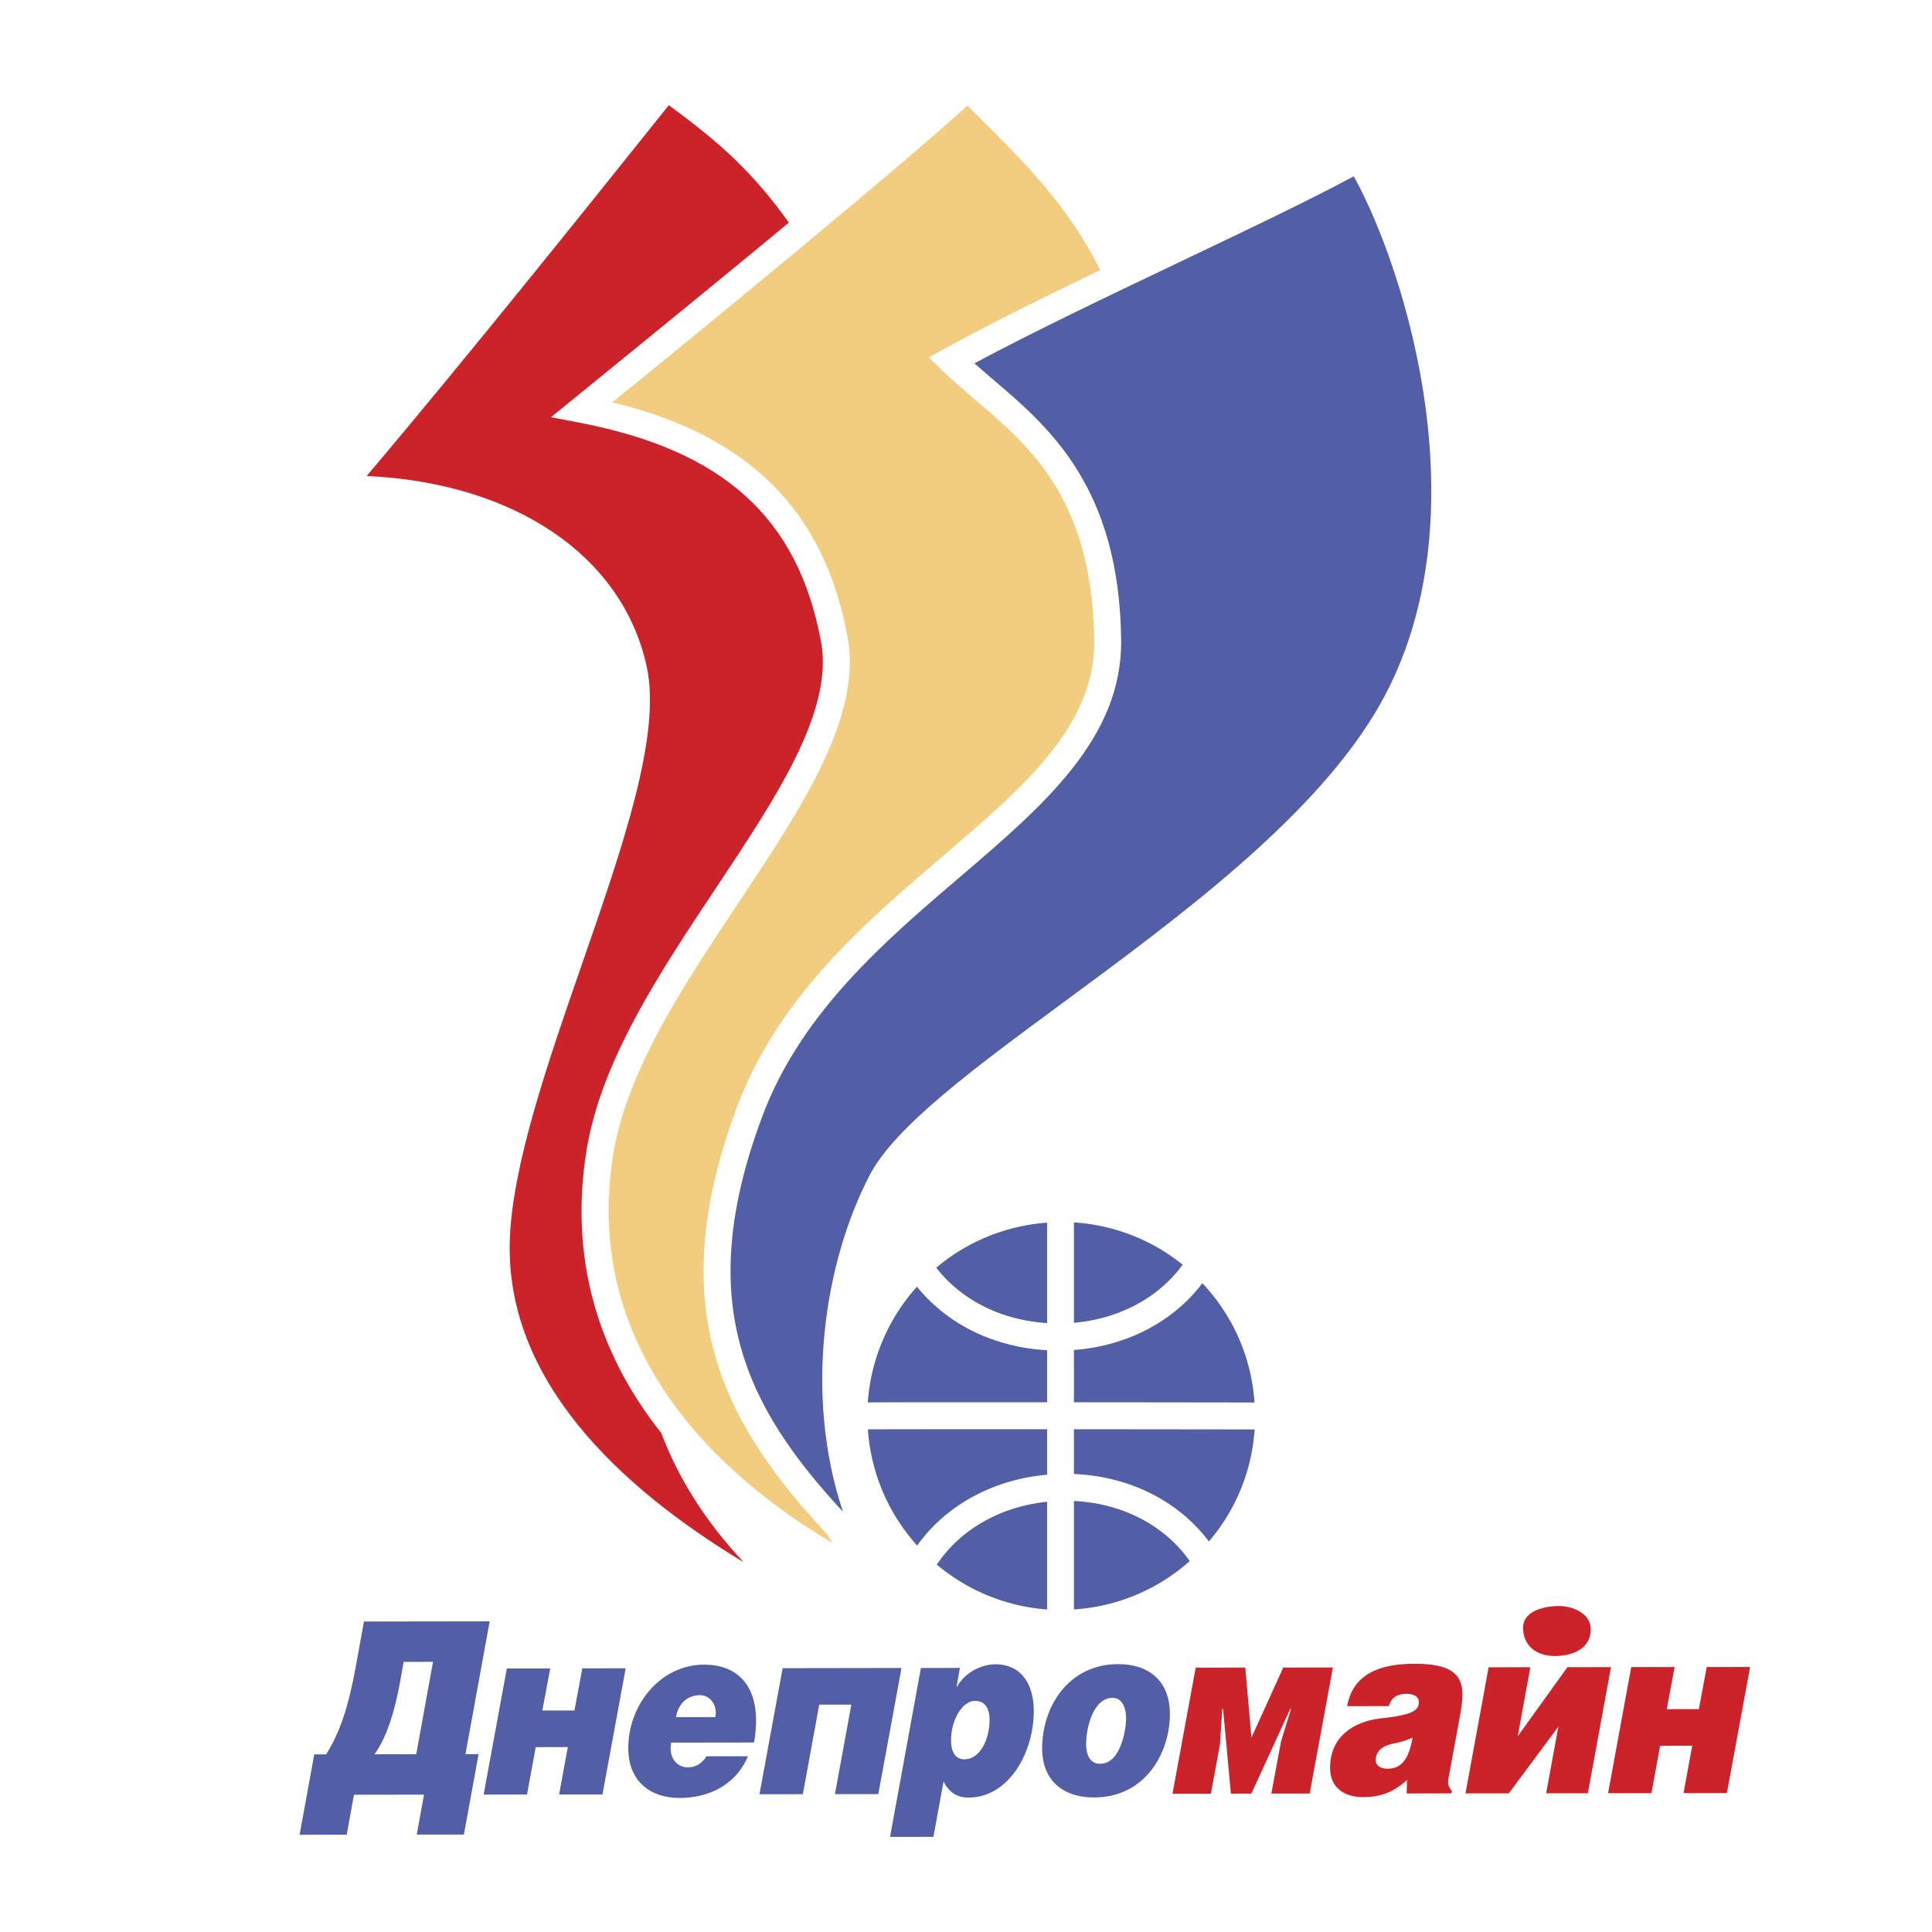 <svg xmlns="http://www.w3.org/2000/svg" width="2500" height="2500" viewBox="0 0 192.756 192.756"><g fill-rule="evenodd" clip-rule="evenodd"><path fill="#fff" d="M0 0h192.756v192.756H0V0z"/><path d="M161.283 163.639c.072-.363.117-.738.111-1.131-.039-3.244-3.061-4.979-5.881-4.963-1.223.01-3.488.252-4.982 1.775a4.371 4.371 0 0 0-1.262 3.137c.006.416.053.816.135 1.199l-3.123.004-.137.742c-1.127-.67-2.734-1.1-5.006-1.098-2.092.002-3.734.34-5.021.889l.096-.521-19.158.025-.25 1.365c-1.344-1.098-3.139-1.723-5.25-1.721-2.928.004-5.264 1.107-6.963 2.799-1.141-1.75-2.998-2.785-5.311-2.783-.633.002-1.361.121-2.104.359l-1.414.004-5.458.006c-2.683-.643-5.015-1.99-5.015-1.99-5.63-3.869-9.775-7.889-12.742-12.033l-.005-.006c4.183 3.555 9.238 6.789 15.153 9.652 0 0 7.88 3.102 15.292 3.775 1.039.137 2.098.209 3.174.195 12.156-.16 21.916-10.18 21.758-22.334a21.91 21.91 0 0 0-6.66-15.508 21.904 21.904 0 0 0-15.672-6.25c-9.811.127-18.059 6.682-20.792 15.598.396-6.154 2.053-11.92 4.353-16.326 2.25-4.311 9.79-9.871 18.52-16.311 11.723-8.644 25.008-18.441 31.779-29.595 11.582-19.075 3.926-46.882-2.746-57.529l-.682-1.087-1.117.628c-4.166 2.342-21.164 10.44-22.672 11.162-3.332-6.703-7.869-11.221-12.322-15.651l-3.315-3.325c-.008-.008-9.129 8.113-15.826 13.702-3.997-5.562-7.68-8.742-13.504-12.931l-1.037-.745-35.471 43.355 2.971-.038c14.873-.194 25.936 6.48 28.182 17.004 1.29 6.042-2.608 17.283-6.379 28.154-3.476 10.021-7.069 20.384-7.351 28.251-.544 15.225 11.591 29.111 35.093 40.191l-7.425.01-.278 1.512c-1.343-1.195-3.159-1.867-5.327-1.863a9.591 9.591 0 0 0-4.756 1.271l.167-.912-14.433.021.859-4.707-18.012.023-1.208 6.646c-.54 2.969-1.11 4.961-1.907 6.605h-1.839l-2.449 13.402 10.171-.012.723-3.988 1.522-.002-.723 3.982 10.164-.004.731-3.99 13.095-.012.252-1.373c1.374 1.133 3.166 1.729 5.231 1.725 1.788-.002 3.423-.406 4.847-1.119l-.138.754 13.813-.02-.781 4.277 9.794-.018.728-3.942c.182.018.362.035.55.035 2.501-.004 4.582-1.146 6.125-2.891 1.369 1.809 3.6 2.879 6.375 2.877 1.734-.002 3.34-.393 4.752-1.143l-.143.777 19.156-.025.059-.316c.863.434 1.881.674 3.01.674a9.542 9.542 0 0 0 2.672-.361l35.883-.047 3.309-17.961-16.558.02zm-54.137-41.676a19.177 19.177 0 0 1 10.848 4.215c-2.416 3.318-6.344 5.404-10.848 5.795v-10.01zm0 12.726c5.26-.396 9.887-2.809 12.816-6.66a19.173 19.173 0 0 1 5.199 11.898c-2.992-.006-10.369-.016-18.016-.021v-5.217h.001zm0 7.907c7.656.006 15.045.016 18.027.021a19.156 19.156 0 0 1-4.561 11.178c-3.043-4.053-7.947-6.508-13.467-6.734v-4.465h.001zm0 7.158c4.814.229 9.043 2.416 11.557 5.994a19.179 19.179 0 0 1-11.557 4.824v-10.818zm-2.675 10.822a19.27 19.27 0 0 1-11.003-4.477c2.358-3.525 6.361-5.791 11.003-6.268v10.745zm0-13.443c-5.381.477-10.083 3.031-12.966 7.066a19.242 19.242 0 0 1-4.915-11.592 4542.22 4542.22 0 0 1 17.881-.012v4.538zm0-25.149v10.021c-4.541-.289-8.543-2.275-11.06-5.527a19.264 19.264 0 0 1 11.06-4.494zm-12.985 6.389c3.032 3.76 7.713 6.051 12.985 6.34v5.193c-7.393-.006-14.591-.004-17.89.012a19.257 19.257 0 0 1 4.905-11.545zm26.426-102.336c6.609-3.148 12.877-6.135 17.15-8.448 5.014 8.985 13.434 34.917 2.086 53.61-6.496 10.7-19.555 20.331-31.076 28.827-9 6.637-16.771 12.367-19.309 17.23-4.426 8.482-6.618 21.691-2.664 33.566-9.757-10.523-14.99-20.967-8.014-39.518 3.87-10.293 12.258-17.458 19.658-23.781 8.354-7.137 16.245-13.878 16.116-23.707-.195-15.253-7.197-21.206-12.822-25.988-.633-.538-1.238-1.06-1.826-1.578 5.955-3.184 13.43-6.75 20.701-10.213zm-56.745 89.211c1.348-8.395 7.023-16.926 12.512-25.174 6.353-9.547 12.355-18.566 10.883-26.529-2.326-12.589-9.81-20.083-23.463-23.41 10.03-8.129 28.889-23.622 35.426-29.602l1.487 1.49c4.252 4.229 8.582 8.542 11.762 14.923.016-.006.029-.014.045-.021-5.654 2.72-11.115 5.415-15.555 7.858l-1.59.874 1.299 1.267c1.035 1.008 2.146 1.953 3.322 2.953 5.482 4.66 11.695 9.942 11.877 23.974.111 8.567-6.973 14.619-15.175 21.627-7.647 6.533-16.315 13.939-20.428 24.879-7.563 20.113-1.453 31.59 8.949 42.707.177.295.354.592.538.879-16.598-9.869-24.338-23.425-21.889-38.695zm-14.886 67.787l-4.701.002.724-3.986-6.99.01-.724 3.986-4.7.006 1.465-8.02h1.186c1.454-2.328 2.262-4.951 2.964-8.812l.807-4.441 12.542-.018-2.416 13.252h1.311l-1.468 8.021zm13.828-4.002l-4.326.004.868-4.73-3.203.006-.868 4.727-4.327.004 2.313-12.578 4.329-.004-.786 4.199h3.203l.785-4.205 4.327-.008-2.315 12.585zm15.117-5.181l-8.258.012a2.606 2.606 0 0 0-.062.551c.001 1.174.753 1.92 1.75 1.918.687.002 1.373-.359 1.829-1.109l4.139-.002c-1.327 3.123-4.258 4.158-6.797 4.162-3.036.006-5.14-1.746-5.145-4.961-.005-4.344 3.215-8.336 7.562-8.34 3.37-.004 5.182 2.105 5.188 5.561.001.67-.061 1.418-.206 2.208zm8.079 5.15l1.632-8.93-3.203.002-1.635 8.934-4.327.004 2.314-12.578 11.857-.018-2.314 12.582-4.324.004zm13.334.344c-1.187.002-1.977-.549-2.5-1.607l-1.012 5.523-4.327.008 3.078-16.854 3.891-.008-.329 1.873.042.002c.872-1.535 2.555-2.234 3.803-2.236 2.662-.004 3.85 2.035 3.854 4.65.006 4.252-2.549 8.643-6.5 8.649zm12.502-.012c-3.035.002-5.162-1.652-5.166-4.895-.002-4.125 2.592-8.4 7.586-8.408 3.305-.002 5.154 1.912 5.16 4.939.008 3.841-2.377 8.356-7.58 8.364zm17.699-.387l.977-5.232.99-3.217h-.082l-3.879 8.451-2.039.004-.779-8.443-.084-.002-.227 3.504-.908 4.945-3.828.006 2.314-12.58 4.949-.008.613 6.984 3.176-6.988 4.951-.006-2.316 12.578-3.828.004zm18.82-7.748l-1.078 5.881c-.059.287-.104.504-.104.721 0 .311.105.576.377.887l-.039.238-4.473.01.039-1.348c-1.455 1.322-2.783 1.707-4.406 1.711-1.811 0-3.268-.91-3.271-2.898-.006-3.363 2.66-4.684 5.049-4.953 3.348-.363 3.807-.844 3.803-1.662 0-.645-.791-.791-1.246-.789-.605.004-1.436.146-1.748 1.227l-4.16.004c.496-2.662 2.434-4.227 6.736-4.232 3.828-.002 4.762 1.195 4.768 3.068-.001.645-.106 1.364-.247 2.135zm9.869-10.965c1.289-.008 3.156.664 3.176 2.311.025 1.803-1.596 2.672-3.594 2.674-1.701 0-3.129-.918-3.152-2.795-.018-1.553 1.805-2.176 3.57-2.19zm-1.269 18.682l1.219-6.652-4.943 6.658-4.324.004 2.311-12.58 4.16-.006-1.258 6.889 4.961-6.893 4.346-.006-2.311 12.582-4.161.004 18.031-.021-4.324.006.869-4.732-3.205.006-.867 4.729-4.326.008 2.311-12.582 4.328-.006-.783 4.201 3.205-.004.781-4.197 4.33-.008-2.318 12.58-18.032.02z" fill="#fff"/><path d="M58.512 114.822c1.439-8.973 7.28-17.75 12.928-26.238 6.043-9.081 11.751-17.659 10.477-24.551-2.282-12.352-9.714-19.094-24.098-21.861l-2.845-.547s16.437-13.35 23.73-19.414c-3.6-5.044-6.897-7.998-11.979-11.715L65.17 12.44c-6.202 7.752-18.706 23.382-28.591 35.052 14.751.667 25.586 7.966 27.959 19.084 1.447 6.776-2.397 17.861-6.468 29.599-3.411 9.832-6.937 20.002-7.203 27.465-.499 13.943 10.794 24.664 23.344 32.234-3.943-4.189-6.579-8.52-8.234-12.9-6.545-8.24-9.13-17.771-7.465-28.152z" fill="#cc2229"/><path d="M137.26 175.625c0 .408.334.838 1.186.838 1.52 0 2.145-1.178 2.494-3.098a8.606 8.606 0 0 1-1.832.574c-1.022.198-1.848.653-1.848 1.686zM69.854 169.129c-1.291.004-2.184.844-2.411 2.188h3.932a4.47 4.47 0 0 0 .042-.436c-.001-.934-.667-1.754-1.563-1.752zM111 169.393c-1.895 0-2.637 2.906-2.635 4.586 0 1.367.543 1.99 1.395 1.994 2.143-.004 2.598-3.652 2.592-4.492.003-1.249-.477-2.088-1.352-2.088zM97.27 169.697c-1.267.004-2.387 1.898-2.385 3.939.001 1.176.459 1.896 1.333 1.893 1.517 0 2.515-1.922 2.513-3.939-.002-1.27-.545-1.895-1.461-1.893zM39.939 167.678c-.518 2.861-1.284 5.551-2.571 7.348l4.16-.006 1.675-9.217-2.933.002-.331 1.873z" fill="#fff"/><path d="M48.855 161.762l-12.542.018-.807 4.441c-.703 3.861-1.51 6.484-2.964 8.812h-1.186l-1.465 8.02 4.7-.006.724-3.986 6.99-.01-.724 3.986 4.701-.002 1.468-8.021h-1.311l2.416-13.252zm-7.327 13.258l-4.16.006c1.287-1.797 2.054-4.486 2.571-7.348l.331-1.873 2.933-.002-1.675 9.217zM57.312 170.66h-3.203l.786-4.199-4.329.004-2.314 12.578 4.328-.004.868-4.727 3.203-.005-.868 4.73 4.326-.004 2.315-12.586-4.327.008-.785 4.205zM70.245 166.082c-4.347.004-7.567 3.996-7.562 8.34.005 3.215 2.109 4.967 5.145 4.961 2.539-.004 5.47-1.039 6.797-4.162l-4.139.002c-.457.75-1.142 1.111-1.829 1.109-.998.002-1.749-.744-1.75-1.918 0-.17.021-.359.062-.551l8.258-.012c.145-.789.207-1.537.207-2.209-.007-3.454-1.819-5.564-5.189-5.56zm1.13 5.234h-3.932c.228-1.344 1.12-2.184 2.411-2.188.896-.002 1.562.818 1.562 1.752.001.075-.02.29-.041.436zM78.087 166.434l-2.315 12.578 4.328-.004 1.634-8.934 3.203-.002-1.632 8.93 4.325-.004 2.314-12.582-11.857.018zM99.285 166.047c-1.248.002-2.932.701-3.803 2.236l-.042-.002.329-1.873-3.891.008L88.8 183.27l4.327-.008 1.012-5.523c.522 1.059 1.313 1.609 2.5 1.607 3.951-.006 6.505-4.396 6.5-8.648-.004-2.616-1.192-4.655-3.854-4.651zm-3.068 9.482c-.874.004-1.332-.717-1.333-1.893-.001-2.041 1.118-3.936 2.385-3.939.916-.002 1.459.623 1.461 1.893.002 2.017-.996 3.939-2.513 3.939zM111.561 166.031c-4.994.008-7.588 4.283-7.586 8.408.004 3.242 2.131 4.896 5.166 4.895 5.203-.008 7.588-4.523 7.58-8.363-.006-3.028-1.856-4.942-5.16-4.94zm-1.801 9.942c-.852-.004-1.395-.627-1.395-1.994-.002-1.68.74-4.586 2.635-4.586.875 0 1.355.84 1.352 2.088.005.839-.45 4.488-2.592 4.492z" fill="#525ea6"/><path fill="#cc2229" d="M128.033 166.371l-3.176 6.988-.613-6.984-4.949.008-2.315 12.58 3.829-.006.908-4.945.226-3.504.084.002.78 8.443 2.039-.004 3.879-8.451h.082l-.991 3.217-.976 5.232 3.828-.004 2.316-12.578-4.951.006zM141.139 165.994c-4.303.006-6.24 1.57-6.736 4.232l4.16-.004c.312-1.08 1.143-1.223 1.748-1.227.455-.002 1.246.145 1.246.789.004.818-.455 1.299-3.803 1.662-2.389.27-5.055 1.59-5.049 4.953.004 1.988 1.461 2.898 3.271 2.898 1.623-.004 2.951-.389 4.406-1.711l-.039 1.348 4.473-.01.039-.238c-.271-.311-.377-.576-.377-.887 0-.217.045-.434.104-.721l1.078-5.881c.141-.771.246-1.49.246-2.137-.006-1.871-.939-3.068-4.767-3.066zm-2.694 10.469c-.852 0-1.186-.43-1.186-.838 0-1.033.826-1.488 1.848-1.686a8.57 8.57 0 0 0 1.832-.574c-.349 1.92-.974 3.098-2.494 3.098zM156.385 166.336l-4.961 6.893 1.258-6.889-4.161.006-2.31 12.58 4.324-.004 4.944-6.658-1.219 6.652 4.16-.004 2.31-12.582-4.345.006zM155.111 165.219c1.998-.002 3.619-.871 3.594-2.674-.02-1.646-1.887-2.318-3.176-2.311-1.766.014-3.588.637-3.57 2.189.023 1.878 1.451 2.796 3.152 2.796zM170.279 166.322l-.781 4.198-3.205.003.783-4.201-4.328.006-2.31 12.582 4.326-.008.867-4.728 3.205-.006-.869 4.732 4.324-.005 2.318-12.581-4.33.008z"/><path d="M119.963 128.029c-2.93 3.852-7.557 6.264-12.816 6.66v5.217c7.646.006 15.023.016 18.016.021a19.185 19.185 0 0 0-5.2-11.898zM117.994 126.178a19.175 19.175 0 0 0-10.848-4.215v10.01c4.504-.391 8.432-2.477 10.848-5.795zM104.471 132.006v-10.021a19.267 19.267 0 0 0-11.06 4.494c2.517 3.251 6.519 5.238 11.06 5.527zM91.486 128.373a19.257 19.257 0 0 0-4.905 11.545c3.299-.016 10.497-.018 17.89-.012v-5.193c-5.272-.289-9.953-2.58-12.985-6.34zM86.59 142.607a19.242 19.242 0 0 0 4.915 11.592c2.883-4.035 7.585-6.59 12.966-7.066v-4.537c-7.399-.004-14.6-.004-17.881.011zM93.467 156.1a19.272 19.272 0 0 0 11.003 4.477v-10.744c-4.642.476-8.644 2.741-11.003 6.267zM107.146 149.754v10.818a19.179 19.179 0 0 0 11.557-4.824c-2.514-3.578-6.742-5.766-11.557-5.994zM107.146 142.596v4.465c5.52.227 10.424 2.682 13.467 6.734a19.169 19.169 0 0 0 4.561-11.178c-2.983-.006-10.371-.015-18.028-.021z" fill="#525ea6"/><path d="M135.062 17.588c-4.273 2.313-10.541 5.3-17.15 8.448-7.271 3.463-14.746 7.03-20.701 10.214.588.518 1.193 1.04 1.826 1.578 5.625 4.782 12.627 10.734 12.822 25.988.129 9.829-7.762 16.57-16.116 23.707-7.4 6.323-15.789 13.488-19.658 23.781-6.976 18.551-1.743 28.994 8.014 39.518-3.955-11.875-1.762-25.084 2.664-33.566 2.539-4.863 10.309-10.594 19.309-17.23 11.521-8.496 24.58-18.126 31.076-28.827 11.348-18.694 2.928-44.625-2.086-53.611z" fill="#525ea6"/><path d="M73.568 110.357c4.113-10.939 12.781-18.346 20.428-24.879 8.203-7.008 15.287-13.06 15.175-21.627-.182-14.032-6.395-19.314-11.877-23.974-1.176-1-2.287-1.945-3.322-2.953l-1.299-1.267 1.59-.874c4.428-2.436 9.873-5.123 15.51-7.837-3.18-6.382-7.51-10.694-11.762-14.923l-1.487-1.49c-6.537 5.98-25.396 21.472-35.426 29.602 13.653 3.327 21.138 10.821 23.463 23.41 1.472 7.963-4.53 16.982-10.883 26.529-5.489 8.248-11.164 16.779-12.512 25.174-2.45 15.27 5.291 28.826 21.888 38.695-.185-.287-.361-.584-.539-.881-10.399-11.115-16.51-22.591-8.947-42.705z" fill="#f2cd7f"/></g></svg>